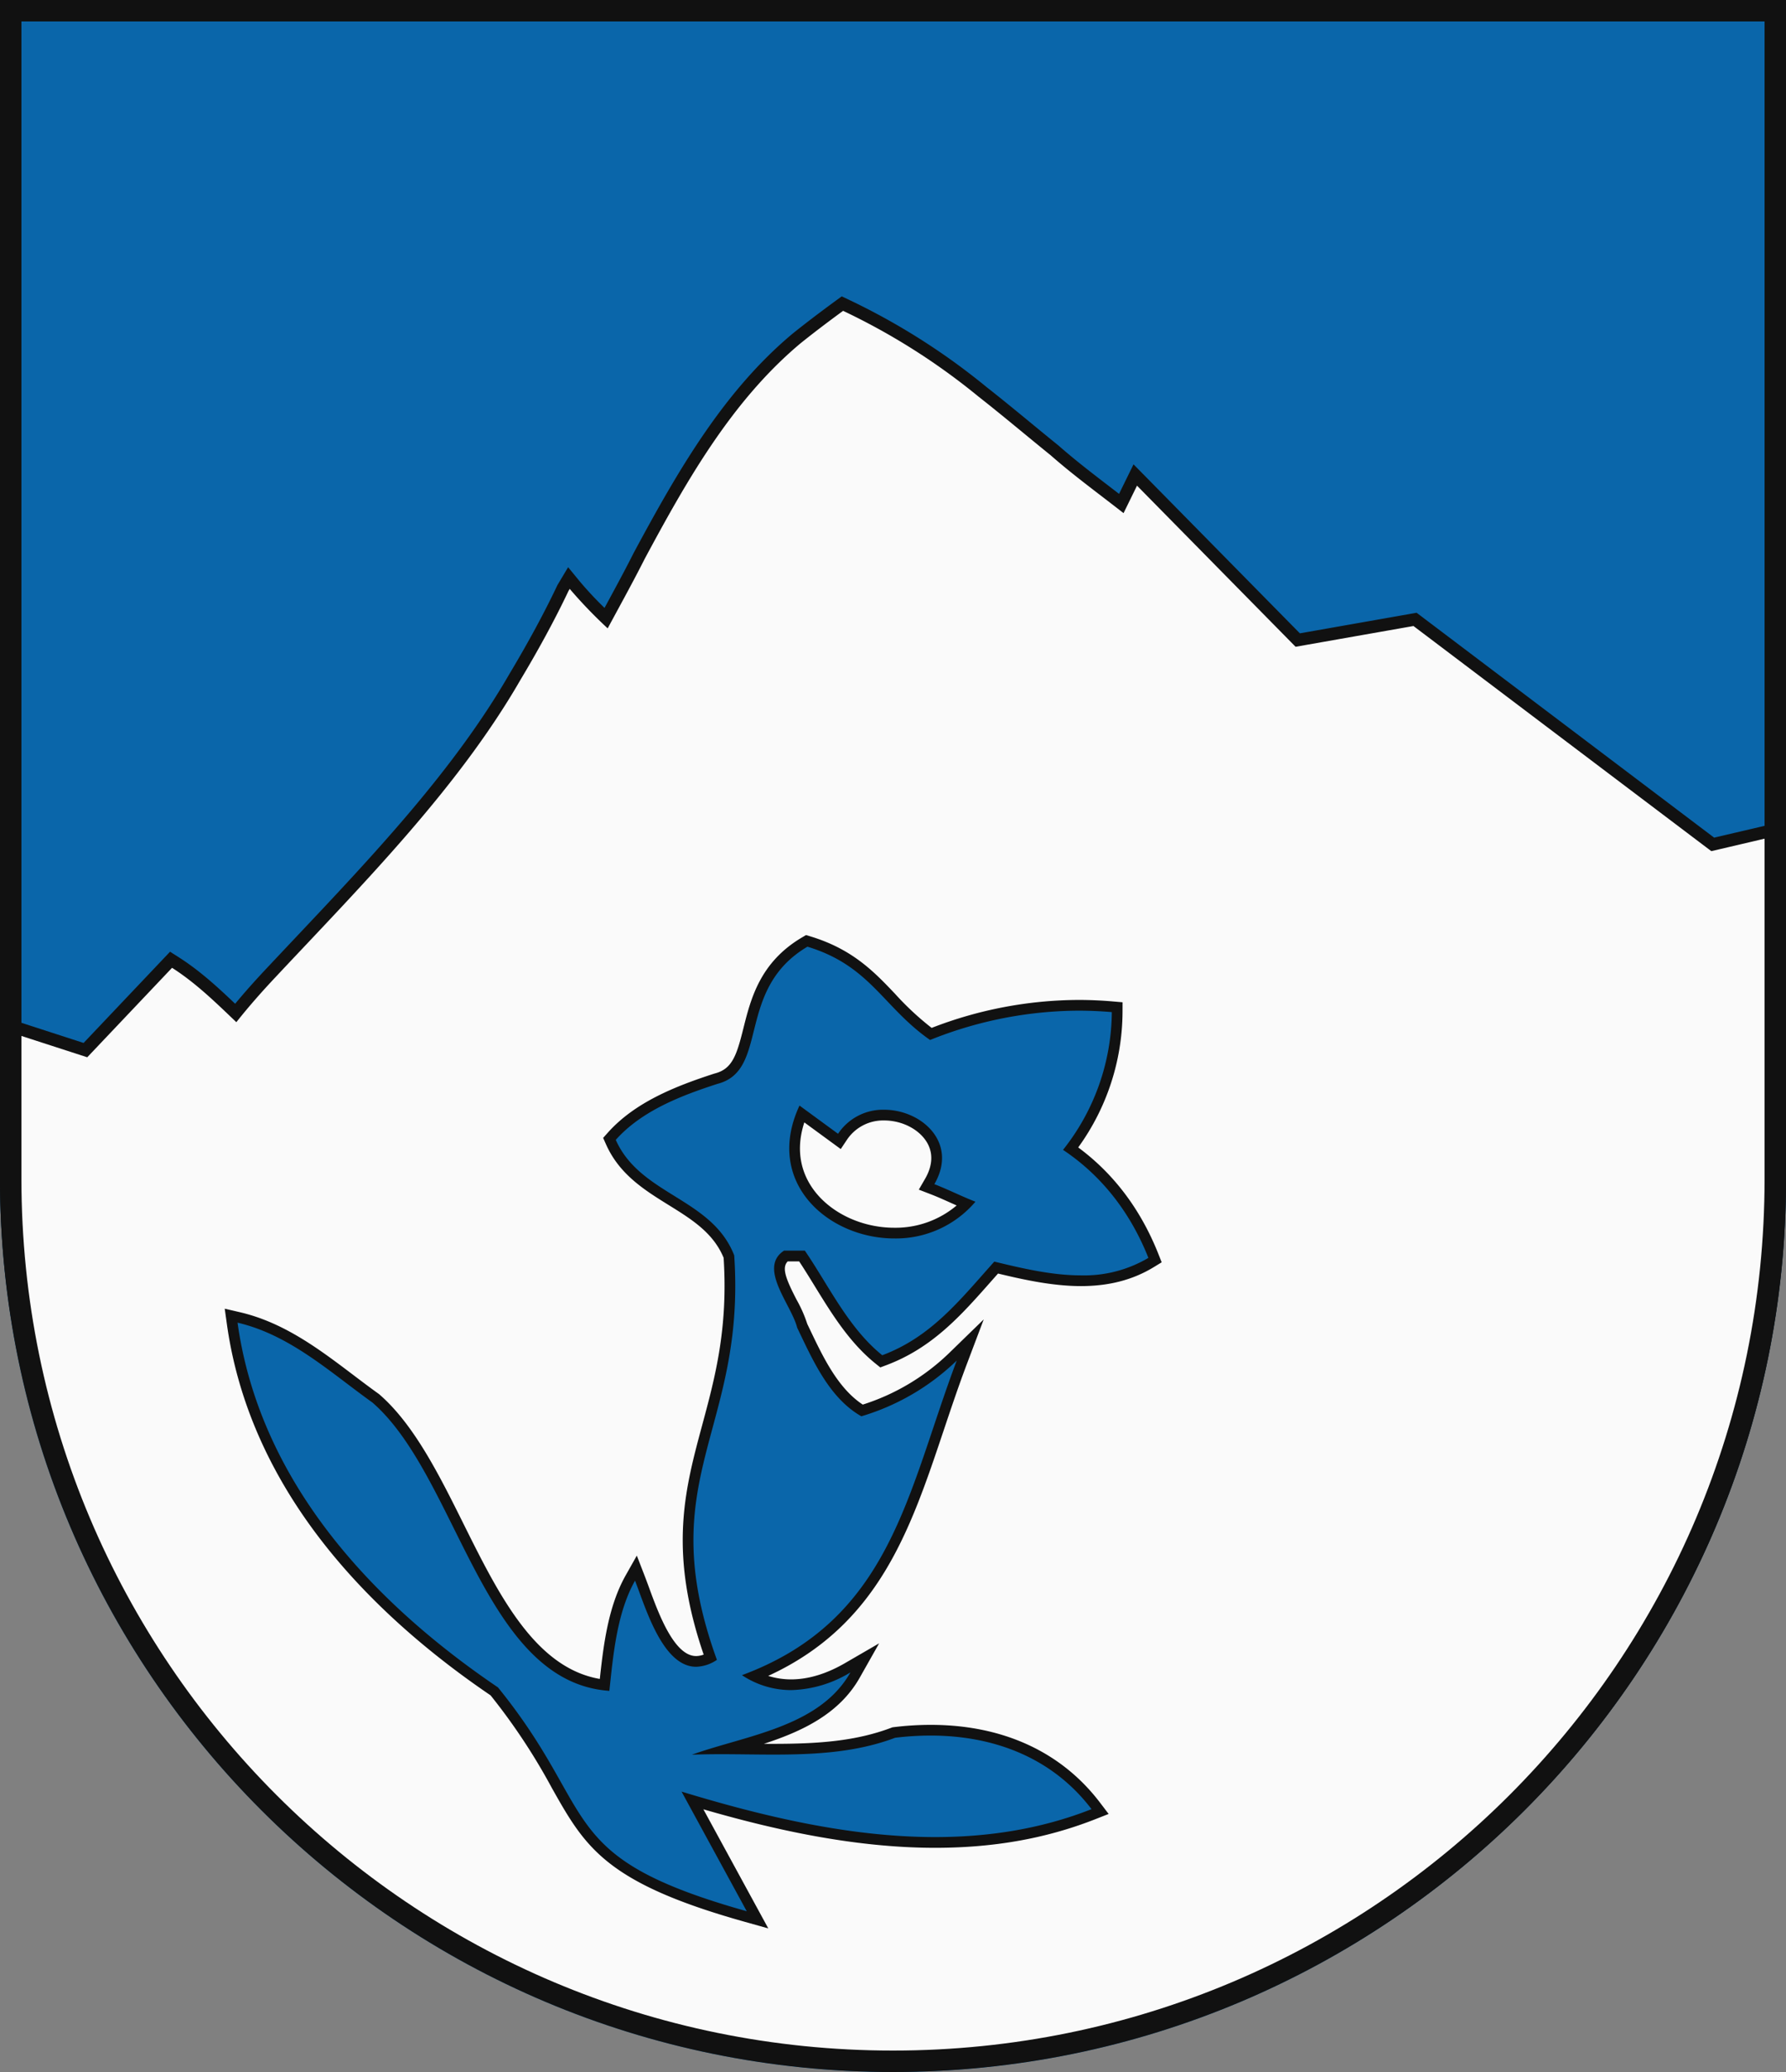 <svg xmlns="http://www.w3.org/2000/svg" width="500" height="580"><rect width="100%" height="100%" fill="#808080" stroke="none"/><path d="M500 330V0H0v330c0 138.071 111.929 250 250 250s250-111.929 250-250Z" fill="#0a66aa"/><path d="M250 578.25A248.251 248.251 0 0 1 1.75 330v-43.229l22.165 7.18 23.974-25.29 1.216.775c6.285 4 11.679 9.129 16.887 14.113 2.883-3.559 6.1-7.217 9.782-11.135q4.059-4.332 8.213-8.721c21.936-23.235 44.617-47.261 60.11-74.107 5.345-8.935 9.875-17.311 13.474-24.918l.037-.077 1.664-2.781 1.578 1.924a113.933 113.933 0 0 0 8.825 9.3q.778-1.442 1.578-2.913c2.594-4.785 5.276-9.731 7.679-14.5 12.366-23.009 25.024-44.944 44.062-60.872 3.5-2.81 7.527-5.882 12-9.155l.842-.615.941.447a185.978 185.978 0 0 1 38.328 24.29c4.139 3.243 8.4 6.749 12.523 10.139 2.542 2.091 5.081 4.18 7.606 6.221 4.621 4.062 9.572 7.86 14.359 11.533q2.168 1.664 4.317 3.326l3.909-7.974 45.482 46.2 32.841-5.784 83.343 62.984 18.762-4.39V330A248.251 248.251 0 0 1 250 578.25Z" fill="#fafafa" fill-rule="evenodd"/><path d="M236.03 87.011A183.648 183.648 0 0 1 274 111.073c6.685 5.238 13.456 10.967 20.141 16.369 6.513 5.729 13.627 10.885 20.4 16.2l3.772-7.694 44.394 45.1 33-5.811 83.39 63.019 17.412-4.075V330c0 136.138-110.362 246.5-246.5 246.5S3.5 466.138 3.5 330v-40.822l20.926 6.778 23.74-25.044c6.685 4.256 12.341 9.821 18 15.223 3.428-4.338 7.113-8.512 10.884-12.522 24.083-25.7 50.994-52.707 68.564-83.152 4.8-8.021 9.513-16.533 13.541-25.044l.343-.573a131.449 131.449 0 0 0 10.627 11.049c3.343-6.221 7.114-13.013 10.371-19.479 11.57-21.525 24.254-44.113 43.623-60.318 3.771-3.028 7.885-6.138 11.913-9.085m-.383-4.055-1.683 1.23c-4.508 3.3-8.558 6.386-12.038 9.181l-.028.022-.027.023c-19.276 16.126-32.03 38.219-44.46 61.345l-.022.041-.021.041c-2.388 4.74-5.062 9.671-7.648 14.44l-.482.889a99.468 99.468 0 0 1-7.035-7.543l-3.155-3.85-2.555 4.272-.343.573-.088.146-.072.154c-3.577 7.557-8.079 15.882-13.381 24.743l-.015.024-.014.024c-15.394 26.673-38.008 50.626-59.882 73.789q-4.141 4.386-8.209 8.717c-3.207 3.41-6.063 6.629-8.659 9.76-4.851-4.623-9.916-9.279-15.79-13.02l-2.435-1.549-1.981 2.092L23.4 291.946l-18.826-6.1L0 284.365V330a250.064 250.064 0 0 0 480.352 97.312A248.422 248.422 0 0 0 500 330V229.769l-4.3 1.006-15.814 3.7-82.081-62.03-1.216-.918-1.5.264-31.185 5.492L320.8 133.5l-3.464-3.519-2.173 4.434-1.878 3.83c-.88-.678-1.758-1.352-2.623-2.015-4.765-3.657-9.692-7.438-14.214-11.414l-.055-.049-.056-.046c-2.524-2.038-5.109-4.165-7.609-6.222-4.115-3.385-8.369-6.884-12.542-10.155a187.894 187.894 0 0 0-38.656-24.493l-1.884-.893Z" fill="#111"/><path d="M208.649 536.444c-38.228-10.755-43.422-19.971-52.852-36.7a174.787 174.787 0 0 0-17.416-26.284c-42.626-28.933-68-64.548-73.366-103l-.3-2.164 2.129.5c12.023 2.8 21.77 10.183 31.2 17.32 2.321 1.758 4.722 3.577 7.091 5.271l.058.041.052.046c9.5 8.254 16.471 22.258 23.208 35.8 10.3 20.711 20.95 42.11 40.813 44.416v-.024c1.05-9.895 2.24-21.112 7.215-29.935l1.559-2.767 1.146 2.962c.349.9.722 1.922 1.125 3.019 2.757 7.53 7.374 20.134 14.579 20.133a8.638 8.638 0 0 0 3.987-1.1c-10.357-29.331-5.725-46.519-.821-64.7 3.617-13.413 7.356-27.281 6.017-47.522-3.048-7.609-9.369-11.533-16.057-15.685-6.6-4.1-13.428-8.336-17-16.374l-.393-.885.645-.723c7.353-8.24 18.357-12.615 29.154-16.115 6.1-1.575 7.451-6.949 9.157-13.754 1.995-7.959 4.48-17.865 15.7-24.5l.569-.335.631.192c11.411 3.467 17.042 9.389 23.005 15.659a78.492 78.492 0 0 0 11.1 10.2 113.47 113.47 0 0 1 41.315-8.02c3.127 0 6.318.138 9.484.412l1.375.119v1.38a63.794 63.794 0 0 1-13.011 38.212c10.335 7.264 18.117 17.358 23.146 30.025l.465 1.175-1.078.658c-5.636 3.447-12.071 5.123-19.676 5.123-8.166 0-16.713-1.989-23.726-3.684q-1.262 1.418-2.5 2.82c-8.364 9.473-16.265 18.419-28.865 23.125l-.8.3-.665-.536c-7.112-5.736-11.978-13.65-16.685-21.305-1.564-2.544-3.178-5.168-4.836-7.639h-4.568c-3.316 2.517-1.463 6.784 1.715 12.925a34.955 34.955 0 0 1 2.913 6.628l.876 1.829c3.851 8.065 8.2 17.18 15.862 21.851a63.16 63.16 0 0 0 25.47-15.039l4.822-4.689-2.373 6.294c-2.351 6.235-4.45 12.5-6.479 18.552-9.6 28.63-18.676 55.718-51.584 69.238a23 23 0 0 0 10.3 2.426c5.073 0 10.408-1.6 15.857-4.761l4.771-2.767-2.714 4.8c-7.039 12.459-21.655 16.684-34.55 20.413l-.9.26c1.747.009 3.5.028 5.253.047 2.433.026 4.869.052 7.3.052 11.1 0 22.84-.557 33.545-4.6l.169-.064.178-.021a83.291 83.291 0 0 1 10.129-.635c19.716 0 35.711 7.329 46.256 21.195l1.2 1.578-1.843.726c-13.535 5.329-28.037 7.92-44.337 7.92-24.541 0-48.841-6.058-67.925-11.736l18.2 33.394Zm15.81-224.65c-3.832 9.516-1.472 16.588 1.293 20.929 4.817 7.562 14.484 12.449 24.628 12.449a27.79 27.79 0 0 0 20.145-8.206 174.902 174.902 0 0 1-3.808-1.671c-1.858-.831-3.778-1.691-5.671-2.422l-1.636-.633.879-1.518c2.38-4.112 2.582-8.117.584-11.582-2.413-4.187-7.773-7-13.338-7a13.554 13.554 0 0 0-11.665 6.06l-.869 1.3Z" fill="#0a66aa" fill-rule="evenodd"/><path d="M226.044 265c17.6 5.348 21.115 16.877 34.335 26.116a112.473 112.473 0 0 1 41.525-8.21q4.625 0 9.355.407a62.606 62.606 0 0 1-13.659 38.561c11.157 7.428 19.04 17.98 23.9 30.233a35.334 35.334 0 0 1-18.894 4.9c-8.1 0-16.415-1.957-24.246-3.853-9.53 10.633-17.6 21.068-31.368 26.209-9.489-7.654-14.919-19.387-21.666-29.277h-5.838c-7.382 4.836 2.107 15.17 3.685 21.567 4.307 8.935 8.9 19.631 17.969 24.8a65.05 65.05 0 0 0 26.7-15.6c-13.871 36.787-18.37 72.59-60.128 88.064a24.837 24.837 0 0 0 13.766 4.182 33.393 33.393 0 0 0 16.609-4.963c-8.666 15.337-29.226 17.611-44.4 23.048 2.722-.108 5.466-.143 8.226-.143 4.835 0 9.714.106 14.583.106 11.643 0 23.237-.6 34.077-4.7a81.517 81.517 0 0 1 9.945-.623c17.516 0 33.992 6.046 45.063 20.6-14.179 5.582-28.92 7.815-43.787 7.815-23.958 0-48.24-5.8-70.99-12.726L209.056 535c-54.134-15.228-40.873-27.142-69.649-62.66-35.815-24.264-66.757-58.051-72.907-102.095 14.681 3.422 25.954 13.908 37.755 22.35 23.967 20.814 31.012 78.307 66.339 80.714 1.093-10.2 2.121-21.861 7.19-30.852 2.99 7.729 7.768 24.111 17.1 24.111a10.848 10.848 0 0 0 5.819-1.937c-18.466-50.9 8.192-63.928 4.845-113.223-6.268-16.1-26.264-16.789-33.162-32.333 7.274-8.153 18.244-12.364 28.5-15.688 14.6-3.76 4.958-26.449 25.158-38.387m24.336 81.672a29.218 29.218 0 0 0 22.7-10.288c-3.864-1.493-7.633-3.417-11.5-4.91 6.745-11.649-3.632-20.833-14.052-20.833a15.1 15.1 0 0 0-12.913 6.731l-10.791-7.9c-10.012 21.466 8 37.2 26.549 37.2m-24.726-84.926-1.136.671c-11.762 6.952-14.33 17.194-16.393 25.425-1.864 7.434-3.066 11.373-7.987 12.64l-.089.023-.088.028c-11 3.565-22.221 8.037-29.812 16.545l-1.288 1.444.785 1.77c3.754 8.459 10.78 12.821 17.574 17.039 6.406 3.977 12.464 7.738 15.368 14.751 1.277 19.863-2.414 33.55-5.985 46.79-4.892 18.144-9.521 35.309.4 64.287a6.193 6.193 0 0 1-2.119.409c-6.158 0-10.548-11.988-13.171-19.15a193.395 193.395 0 0 0-1.133-3.043l-2.292-5.924-3.12 5.533c-4.869 8.637-6.2 19.335-7.238 28.989-18.119-3.125-28.291-23.572-38.143-43.378-6.8-13.675-13.837-27.816-23.567-36.265l-.106-.093-.115-.082c-2.352-1.683-4.744-3.494-7.058-5.246-9.551-7.232-19.427-14.711-31.762-17.586l-4.257-.992.605 4.329c2.943 21.077 11.663 41.221 25.917 59.871 12.106 15.841 28.222 30.656 47.907 44.041a171.238 171.238 0 0 1 17.138 25.9c9.309 16.518 14.928 26.489 53.753 37.411l6.853 1.928-3.407-6.252-14.765-27.092c18.613 5.39 41.615 10.778 64.877 10.778 16.491 0 31.173-2.625 44.886-8.024l3.688-1.452-2.4-3.155c-10.839-14.253-27.247-21.787-47.451-21.788a84.7 84.7 0 0 0-10.311.646l-.357.043-.337.128c-9.9 3.739-20.357 4.5-33.017 4.5-.879 0-1.764 0-2.649-.009 10.612-3.459 21.076-8.311 26.848-18.527l5.426-9.6-9.543 5.533c-5.218 3.025-10.3 4.559-15.1 4.559a21.369 21.369 0 0 1-6.415-.977c30.844-14.179 39.738-40.715 49.122-68.709 2.026-6.043 4.121-12.291 6.462-18.5l4.755-12.583-9.644 9.378a61.517 61.517 0 0 1-24.217 14.471c-6.931-4.55-11.056-13.189-14.717-20.854q-.411-.863-.817-1.708a37.03 37.03 0 0 0-2.993-6.791c-3.085-5.96-4.2-8.989-2.483-10.737h3.2c1.469 2.223 2.881 4.518 4.36 6.924 4.774 7.763 9.709 15.79 17.021 21.688l1.331 1.074 1.6-.6c12.953-4.839 20.975-13.923 29.467-23.542l1.894-2.14c6.919 1.663 15.2 3.515 23.2 3.515 7.889 0 14.581-1.748 20.459-5.343l2.155-1.318-.928-2.347c-4.935-12.435-12.475-22.448-22.437-29.806a65.113 65.113 0 0 0 12.408-37.873l.009-2.761-2.75-.237a111.873 111.873 0 0 0-9.614-.418 114.588 114.588 0 0 0-41.085 7.827 80.446 80.446 0 0 1-10.247-9.543c-5.834-6.135-11.867-12.478-23.656-16.06l-1.262-.384Zm9.725 59.9 1.739-2.608a12.189 12.189 0 0 1 10.417-5.395c5.046 0 9.884 2.511 12.039 6.248 1.715 2.975 1.513 6.461-.583 10.081l-1.758 3.037 3.273 1.265c1.859.718 3.677 1.532 5.6 2.395q.852.381 1.719.766a26.5 26.5 0 0 1-17.448 6.239c-9.643 0-18.814-4.614-23.363-11.755-3.321-5.214-3.935-11.287-1.832-17.734l7.665 5.61 2.529 1.851Z" fill="#111"/><path d="M497 330V3H3v327c0 136.414 110.586 247 247 247s247-110.586 247-247Z" fill="none" stroke="#111" stroke-width="6"/></svg>